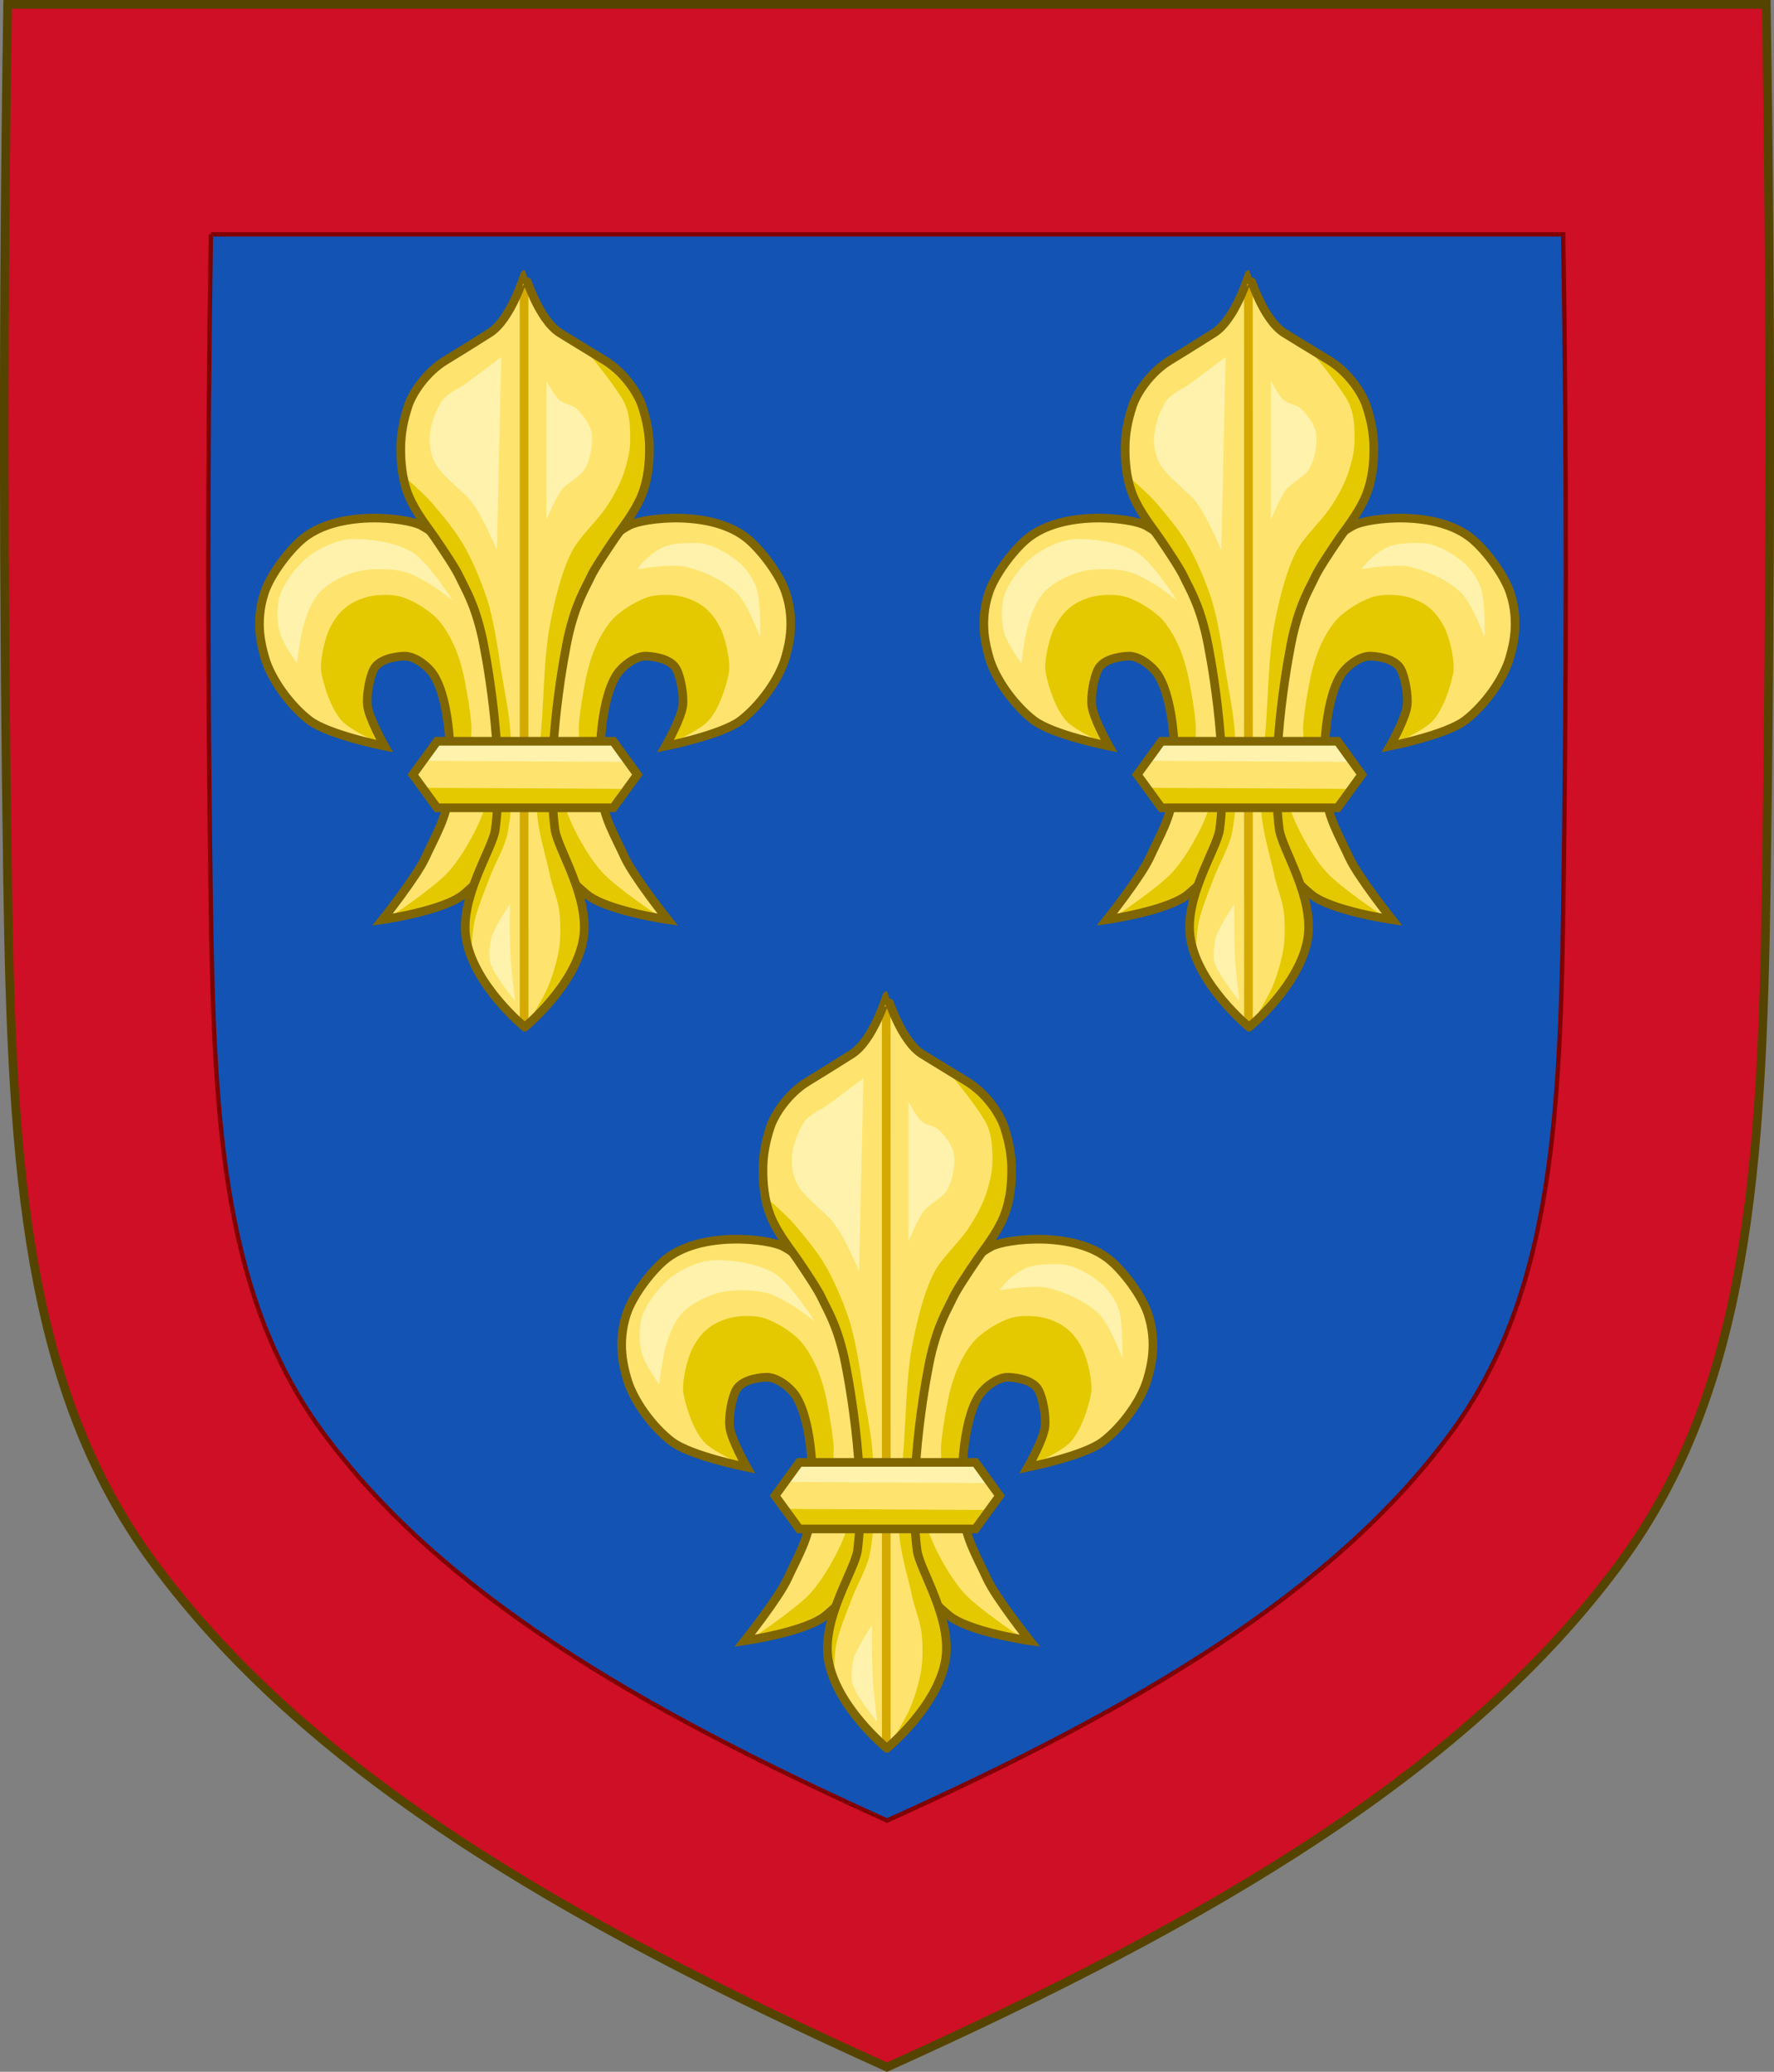 <?xml version="1.0" encoding="UTF-8" standalone="no"?>
<svg
   xmlns:dc="http://purl.org/dc/elements/1.1/"
   xmlns:cc="http://creativecommons.org/ns#"
   xmlns:rdf="http://www.w3.org/1999/02/22-rdf-syntax-ns#"
   xmlns:svg="http://www.w3.org/2000/svg"
   xmlns="http://www.w3.org/2000/svg"
   xmlns:xlink="http://www.w3.org/1999/xlink"
   version="1.1"
   width="409.629"
   height="478.406"
   id="svg3240">
  <rect width="100%" height="100%" fill="#808080" stroke="none"/>
  <defs
     id="defs3242" />
  <g
     transform="translate(-92.529,-25.312)"
     id="layer1">
    <path
       d="m 94.298,26.317 c -1.076,67.808 -1.012,135.625 0,203.431 0.975,65.329 4.234,116.31 33.501,156.172 35.255,48.019 93.988,82.671 169.54,116.716 75.551,-34.045 134.285,-68.698 169.54,-116.716 29.267,-39.863 32.526,-90.843 33.501,-156.172 1.012,-67.806 1.076,-135.623 0,-203.431 z"
       id="path7014-6-7-28-3-7-9"
       style="display:inline;fill:#1353b4;fill-opacity:1;stroke:none;font-variant-east_asian:normal;opacity:1;vector-effect:none;stroke-width:1;stroke-linecap:butt;stroke-linejoin:miter;stroke-miterlimit:4;stroke-dasharray:none;stroke-dashoffset:0;stroke-opacity:1" />
    <path
       id="path7014-6-7-7-5"
       d="m 94.312,26.399 c -1.076,67.808 -1.012,135.626 0,203.432 0.975,65.329 4.235,116.309 33.502,156.172 35.255,48.019 93.988,82.672 169.539,116.717 75.551,-34.045 134.284,-68.698 169.539,-116.717 29.267,-39.863 32.527,-90.843 33.502,-156.172 1.012,-67.806 1.076,-135.624 0,-203.432 z m 46.912,53.027 h 312.258 c 0.827,52.141 0.778,104.288 0,156.428 -0.75,50.235 -3.257,89.435 -25.762,120.088 -27.109,36.924 -72.272,63.571 -130.367,89.75 -58.095,-26.179 -103.258,-52.826 -130.367,-89.75 -22.505,-30.652 -25.012,-69.853 -25.762,-120.088 -0.778,-52.139 -0.827,-104.287 0,-156.428 z"
       style="display:inline;opacity:1;vector-effect:none;fill:#ce0f25;fill-opacity:1;stroke:#800000;stroke-width:1;stroke-linecap:butt;stroke-linejoin:miter;stroke-miterlimit:4;stroke-dasharray:none;stroke-dashoffset:0;stroke-opacity:1;marker:none;font-variant-east_asian:normal" />
    <path
       d="m 94.298,26.317 c -1.076,67.808 -1.012,135.625 0,203.431 0.975,65.329 4.234,116.31 33.501,156.172 35.255,48.019 93.988,82.671 169.54,116.716 75.551,-34.045 134.285,-68.698 169.54,-116.716 29.267,-39.863 32.526,-90.843 33.501,-156.172 1.012,-67.806 1.076,-135.623 0,-203.431 z"
       id="path12506"
       style="display:inline;fill:none;stroke:#554400;stroke-width:2;stroke-miterlimit:4;stroke-dasharray:none" />
    <g
       style="stroke-width:1.069"
       transform="matrix(0.935,0,0,0.935,122.069,185.91)"
       id="g5735">
      <use
         style="stroke-width:1.069"
         height="100%"
         width="100%"
         transform="matrix(-1,0,0,1,375.066,0)"
         id="use5794"
         xlink:href="#g5792"
         y="0"
         x="0" />
      <g
         style="stroke-width:1.069"
         id="g5792">
        <path
           style="display:inline;opacity:1;vector-effect:none;fill:#fee46e;fill-opacity:1;stroke:none;stroke-width:0.733;stroke-linecap:butt;stroke-linejoin:miter;stroke-miterlimit:4;stroke-dasharray:none;stroke-dashoffset:0;stroke-opacity:1"
           id="path11823"
           d="m 206.327,202.233 c -0.828,-7.775 -0.387,-22.439 3.71,-29.102 1.385,-2.252 4.777,-4.873 7.421,-4.762 2.606,0.11 6.192,0.879 7.421,3.175 1.127,2.105 1.859,6.624 1.59,8.995 -0.373,3.294 -4.241,10.053 -4.241,10.053 0,0 13.861,-2.777 18.553,-6.349 4.642,-3.535 9.652,-10.236 11.132,-15.874 0.508,-1.934 2.489,-8.19 -0.013,-15.693 -1.452,-4.355 -5.822,-10.184 -9.203,-13.089 -8.829,-7.586 -25.974,-5.38 -29.48,-3.495 -4.637,2.494 -10.288,7.797 -12.192,12.699 -1.478,3.805 -4.55,15.037 -5.301,19.048 -1.532,8.187 -1.977,11.276 -2.65,19.578 -0.462,5.698 -1.736,10.814 -0.53,16.403 0.65,3.011 1.461,9.921 3.224,14.471 1.772,4.575 4.5,6.787 6.848,8.81 4.797,4.134 20.143,6.349 20.143,6.349 0,0 -8.432,-10.617 -10.602,-15.345 -2.577,-5.613 -5.177,-9.734 -5.831,-15.874 z" />
        <path
           d="m 220.583,232.581 -4.043,-0.064 -12.95,-4.063 -15.539,-13.665 4.169,-24.444 c 0,0 4.492,14.74 7.403,20.64 1.689,3.424 4.316,7.882 6.893,10.702 3.602,3.944 14.067,10.893 14.067,10.893 z"
           id="path6917-9-7-7-1-2-7-0"
           style="fill:#e4c900;fill-opacity:1;fill-rule:evenodd;stroke:none;stroke-width:1.458" />
        <path
           d="m 222.657,190.231 c 0,0 7.883,-3.319 10.232,-5.987 2.504,-2.845 4.183,-7.911 4.94,-11.622 0.569,-2.796 -0.82,-8.728 -2.117,-11.27 -1.96,-3.842 -4.36,-6.063 -8.468,-7.396 -2.818,-0.915 -7.101,-1.032 -9.879,0 -2.884,1.071 -6.919,3.572 -8.821,5.987 -2.867,3.641 -4.556,7.825 -5.645,12.327 -0.671,2.773 -2.176,11.235 -2.117,14.088 0.053,2.537 0.353,10.566 0.353,10.566 l 5.292,8.805 0.132,-0.401 -0.395,-14.601 v -6.117 l 2.767,-9.471 4.546,-6.117 5.337,-0.789 5.139,2.565 2.174,5.525 -0.395,6.709 -3.076,7.201 z"
           id="path6919-8-8-2-1-2-1-21"
           style="display:inline;fill:#e4c900;fill-opacity:1;fill-rule:evenodd;stroke:none;stroke-width:1.458" />
        <path
           d="m 206.327,202.233 c -0.828,-7.775 -0.387,-22.439 3.71,-29.102 1.385,-2.252 4.777,-4.873 7.421,-4.762 2.606,0.11 6.192,0.879 7.421,3.175 1.127,2.105 1.859,6.624 1.59,8.995 -0.373,3.294 -4.241,10.053 -4.241,10.053 0,0 13.861,-2.777 18.553,-6.349 4.642,-3.535 9.652,-10.236 11.132,-15.874 0.508,-1.934 2.489,-8.19 -0.013,-15.693 -1.452,-4.355 -5.822,-10.184 -9.203,-13.089 -8.829,-7.586 -25.974,-5.38 -29.48,-3.495 -4.637,2.494 -10.288,7.797 -12.192,12.699 -1.478,3.805 -4.55,15.037 -5.301,19.048 -1.532,8.187 -1.977,11.276 -2.65,19.578 -0.462,5.698 -1.736,10.814 -0.53,16.403 0.65,3.011 1.461,9.921 3.224,14.471 1.772,4.575 4.5,6.787 6.848,8.81 4.797,4.134 20.143,6.349 20.143,6.349 0,0 -8.432,-10.617 -10.602,-15.345 -2.577,-5.613 -5.177,-9.734 -5.831,-15.874 z"
           id="path6927-4-1-2-0-0-7-6"
           style="display:inline;fill:none;stroke:#806600;stroke-width:2.138;stroke-linecap:butt;stroke-linejoin:miter;stroke-miterlimit:4;stroke-dasharray:none;stroke-opacity:1" />
      </g>
      <path
         style="fill:#fff2ac;fill-opacity:1;fill-rule:evenodd;stroke:none;stroke-width:1.458"
         id="path6929-8-5-60-8-0-23-5"
         d="m 131.193,170.107 c 0,0 0.686,-5.423 1.293,-8.064 0.746,-3.248 2.388,-7.746 4.847,-9.999 2.599,-2.382 6.538,-4.253 10.017,-4.838 3.06,-0.515 7.331,-0.436 10.34,0.323 2.312,0.583 5.074,2.308 7.109,3.548 1.539,0.938 4.847,3.548 4.847,3.548 0,0 -6.013,-9.518 -10.017,-11.935 -3.905,-2.357 -10.302,-3.344 -14.864,-3.226 -3.315,0.086 -6.933,1.715 -9.694,3.548 -3.278,2.176 -6.797,6.606 -8.078,10.322 -0.915,2.653 -0.803,6.665 0,9.354 0.86,2.881 4.201,7.419 4.201,7.419 z" />
      <path
         style="fill:#fff2ac;fill-opacity:1;fill-rule:evenodd;stroke:none;stroke-width:1.458"
         id="path6931-5-3-3-5-8-98-1"
         d="m 215.209,146.883 c 0,0 8.21,-1.352 11.633,-0.645 4.245,0.877 9.825,3.427 12.925,6.451 2.668,2.602 5.816,10.967 5.816,10.967 0,0 0.261,-8.779 -0.969,-12.257 -0.743,-2.101 -2.5,-4.686 -4.201,-6.129 -2.61,-2.215 -6.915,-4.79 -10.34,-4.838 -1.799,-0.025 -5.917,-0.117 -8.356,0.998 -4.154,1.898 -6.508,5.453 -6.508,5.453 z" />
      <g
         style="stroke-width:0.509;stroke-miterlimit:4;stroke-dasharray:none"
         id="g6935-8-5-9-3-1-8-9"
         transform="matrix(1.443,0,0,1.441,-548.644,-970.37)">
        <path
           style="display:inline;fill:#fee46e;fill-opacity:1;fill-rule:evenodd;stroke:none;stroke-width:0.509"
           id="path6937-3-4-49-7-7-07-9"
           d="m 510,854 c 0,0 8.581,-7.038 10,-15 1.277,-7.162 -4.41,-15.552 -4.841,-18.925 -1.724,-13.492 1.929,-31.467 2.259,-32.936 1.308,-5.836 2.954,-8.333 3.83,-10.244 0.631,-1.376 2.433,-4.111 4.236,-6.763 1.034,-1.522 3.338,-4.355 4.511,-7.237 1.244,-3.054 1.329,-6.163 1.347,-7.823 0.031,-2.826 -0.503,-5.231 -1.253,-7.532 -0.713,-2.188 -3.037,-5.768 -6.404,-7.826 -3.63,-2.218 -6.565,-4.002 -7.682,-4.708 C 512.314,732.673 510.044,725 510,725 c -0.043,0 -2.314,7.673 -6.003,10.006 -1.117,0.706 -3.918,2.49 -7.548,4.708 -3.367,2.058 -5.691,5.638 -6.404,7.826 -0.75,2.301 -1.284,4.706 -1.253,7.532 0.018,1.66 0.103,4.769 1.347,7.823 1.173,2.882 3.477,5.715 4.511,7.237 1.802,2.652 3.605,5.388 4.236,6.763 0.876,1.911 2.522,4.408 3.83,10.244 0.329,1.469 3.982,19.444 2.259,32.936 C 504.544,823.448 498.723,831.838 500,839 c 1.419,7.962 10,15 10,15 z" />
        <path
           style="fill:none;stroke:#d4aa00;stroke-width:1.483;stroke-linecap:butt;stroke-linejoin:miter;stroke-miterlimit:4;stroke-dasharray:none;stroke-opacity:1"
           id="path6939-0-3-6-9-6-5-7"
           d="M 510,854 509.989,726.045" />
      </g>
      <path
         style="fill:#e4c900;fill-opacity:1;fill-rule:evenodd;stroke:none;stroke-width:1.458"
         id="path6941-6-6-5-6-7-2-9"
         d="m 187.813,259.608 10.098,-11.242 3.884,-7.366 -0.777,-10.079 -2.719,-10.467 -4.272,-9.304 v -15.119 l 1.553,-15.119 1.942,-16.67 4.272,-13.181 6.991,-9.692 5.825,-10.079 2.33,-5.427 1.165,-9.692 -1.553,-9.304 -4.917,-7.865 -9.452,-6.478 c 0,0 5.6,6.285 9.274,12.195 1.972,3.173 1.948,7.067 1.989,7.963 0.174,3.834 -0.118,5.611 -1.165,9.304 -0.969,3.416 -3.022,7.162 -5.049,10.079 -2.271,3.269 -6.332,6.93 -8.156,10.467 -2.614,5.071 -4.379,12.616 -5.437,18.22 -1.299,6.881 -1.478,16.273 -1.942,23.26 -0.47,7.087 -1.728,16.567 -1.165,23.648 0.358,4.502 2.309,10.815 3.107,14.731 0.552,2.709 1.978,6.174 2.33,8.916 0.341,2.653 0.365,6.266 0,8.916 -0.412,2.991 -1.564,6.901 -2.719,9.692 -1.275,3.08 -5.437,9.692 -5.437,9.692 z" />
      <path
         style="fill:#e4c900;fill-opacity:1;fill-rule:evenodd;stroke:none;stroke-width:1.458"
         id="path6943-2-5-1-3-1-58-0"
         d="m 174.22,242.55 c 0,0 0.237,-6.017 0.777,-8.529 0.75,-3.488 2.626,-7.903 3.884,-11.242 1.195,-3.174 3.567,-7.15 4.272,-10.467 1.548,-7.285 1.211,-17.376 0.777,-24.811 -0.323,-5.517 -1.94,-12.749 -2.719,-18.22 -0.612,-4.299 -1.756,-10.992 -3.107,-15.119 -1.441,-4.402 -3.801,-10.023 -6.214,-13.979 -2.05,-3.362 -4.826,-6.669 -7.379,-9.668 -1.974,-2.32 -7.379,-6.978 -7.379,-6.978 l 0.751,0.283 0.891,4.152 3.565,5.932 3.565,6.525 5.942,9.194 3.863,9.787 2.08,10.381 1.783,14.236 0.891,14.236 v 13.346 l -3.268,6.821 -3.863,10.381 -1.189,8.601 z" />
      <path
         style="display:inline;fill:none;stroke:#806600;stroke-width:2.138;stroke-linecap:butt;stroke-linejoin:miter;stroke-miterlimit:4;stroke-dasharray:none;stroke-opacity:1"
         id="path6945-2-9-3-1-4-7-6"
         d="m 187.437,259.983 c 0,0 12.385,-10.139 14.433,-21.61 1.843,-10.319 -6.365,-22.405 -6.987,-27.265 -2.488,-19.438 2.785,-45.334 3.26,-47.45 1.888,-8.408 4.263,-12.005 5.528,-14.759 0.911,-1.982 3.512,-5.923 6.113,-9.744 1.493,-2.192 4.817,-6.274 6.511,-10.426 1.795,-4.4 1.918,-8.879 1.944,-11.271 0.044,-4.072 -0.726,-7.536 -1.809,-10.852 -1.029,-3.152 -4.383,-8.31 -9.242,-11.274 -5.239,-3.196 -9.475,-5.765 -11.087,-6.783 -5.324,-3.361 -8.601,-14.416 -8.664,-14.416 -0.063,0 -3.34,11.055 -8.664,14.416 -1.612,1.018 -5.654,3.587 -10.893,6.783 -4.86,2.965 -8.213,8.123 -9.242,11.274 -1.083,3.316 -1.853,6.779 -1.809,10.852 0.026,2.391 0.149,6.87 1.944,11.271 1.694,4.152 5.018,8.234 6.511,10.426 2.601,3.821 5.203,7.762 6.113,9.744 1.265,2.753 3.641,6.351 5.528,14.759 0.475,2.117 5.748,28.012 3.26,47.45 -0.622,4.86 -9.023,16.946 -7.181,27.265 2.048,11.471 14.433,21.61 14.433,21.61 z" />
      <path
         style="fill:#fff2ac;fill-opacity:1;fill-rule:evenodd;stroke:none;stroke-width:1.458"
         id="path6947-5-5-2-5-8-44-5"
         d="m 180.571,142.2 1.062,-47.682 c 0,0 -5.944,4.45 -8.492,6.358 -1.911,1.43 -5.178,2.702 -6.369,4.768 -2.719,4.716 -3.913,9.911 -1.592,14.834 1.372,2.912 6.303,6.644 8.492,9.007 2.951,3.185 6.9,12.715 6.9,12.715 z" />
      <path
         style="fill:#fff2ac;fill-opacity:1;fill-rule:evenodd;stroke:none;stroke-width:1.458"
         id="path6949-2-4-6-8-1-17-17"
         d="m 192.778,134.782 v -34.437 c 0,0 1.893,3.63 3.184,4.768 1.068,0.941 3.188,1.167 4.246,2.119 1.542,1.388 3.311,3.795 3.715,5.828 0.535,2.691 -0.265,6.604 -1.592,9.007 -1.143,2.069 -4.409,3.415 -5.838,5.298 -1.505,1.983 -3.715,7.417 -3.715,7.417 z" />
      <path
         style="fill:#fff2ac;fill-opacity:1;fill-rule:evenodd;stroke:none;stroke-width:1.458"
         id="path6951-2-9-9-0-8-84-9"
         d="m 184.097,244.98 c -0.444,-4.591 -0.342,-15.364 -0.342,-15.364 0,0 -3.925,5.795 -4.582,8.416 -0.348,1.388 -0.695,4.389 -0.336,5.773 0.822,3.168 6.18,9.67 6.18,9.67 0,0 -0.717,-6.385 -0.921,-8.496 z" />
      <g
         style="stroke-width:1.069"
         id="g5772">
        <path
           d="m 215.26,197.627 -5.957,-8.238 h -43.515 l -5.98,8.238 5.98,8.201 h 43.515 z"
           id="path6959-5-5-39-4-1-4-59"
           style="display:inline;fill:#fee46e;fill-opacity:1;fill-rule:evenodd;stroke:none;stroke-width:0.733;stroke-miterlimit:4;stroke-dasharray:none" />
        <path
           style="fill:#fff2ac;fill-opacity:1;fill-rule:evenodd;stroke:none;stroke-width:0.733;stroke-miterlimit:4;stroke-dasharray:none"
           id="path6967-0-8-1-0-1-7-8"
           d="m 163.067,194.218 49.355,0.266 -3.646,-5.149 -43.13,-0.089 -2.579,4.971 z" />
        <path
           style="display:inline;fill:#e4c900;fill-opacity:1;fill-rule:evenodd;stroke:none;stroke-width:0.733;stroke-miterlimit:4;stroke-dasharray:none"
           id="path6969-1-8-2-5-0-30-7"
           d="m 212.217,201.15 -49.355,-0.266 3.646,5.149 43.13,0.089 2.579,-4.971 z" />
        <path
           style="display:inline;fill:none;stroke:#806600;stroke-width:2.138;stroke-linecap:butt;stroke-linejoin:miter;stroke-miterlimit:4;stroke-dasharray:none;stroke-opacity:1"
           id="path6971-8-3-6-5-4-0-4"
           d="m 215.259,197.627 -5.957,-8.238 h -43.515 l -5.98,8.238 5.98,8.201 h 43.515 z" />
      </g>
    </g>
    <use
       style="stroke-width:1.069"
       height="100%"
       width="100%"
       transform="translate(83.63,-166.512)"
       id="use5737"
       xlink:href="#g5735"
       y="0"
       x="0" />
    <use
       style="stroke-width:1.069"
       transform="translate(-83.63,-166.512)"
       x="0"
       y="0"
       xlink:href="#g5735"
       id="use5739"
       width="100%"
       height="100%" />
  </g>
</svg>
